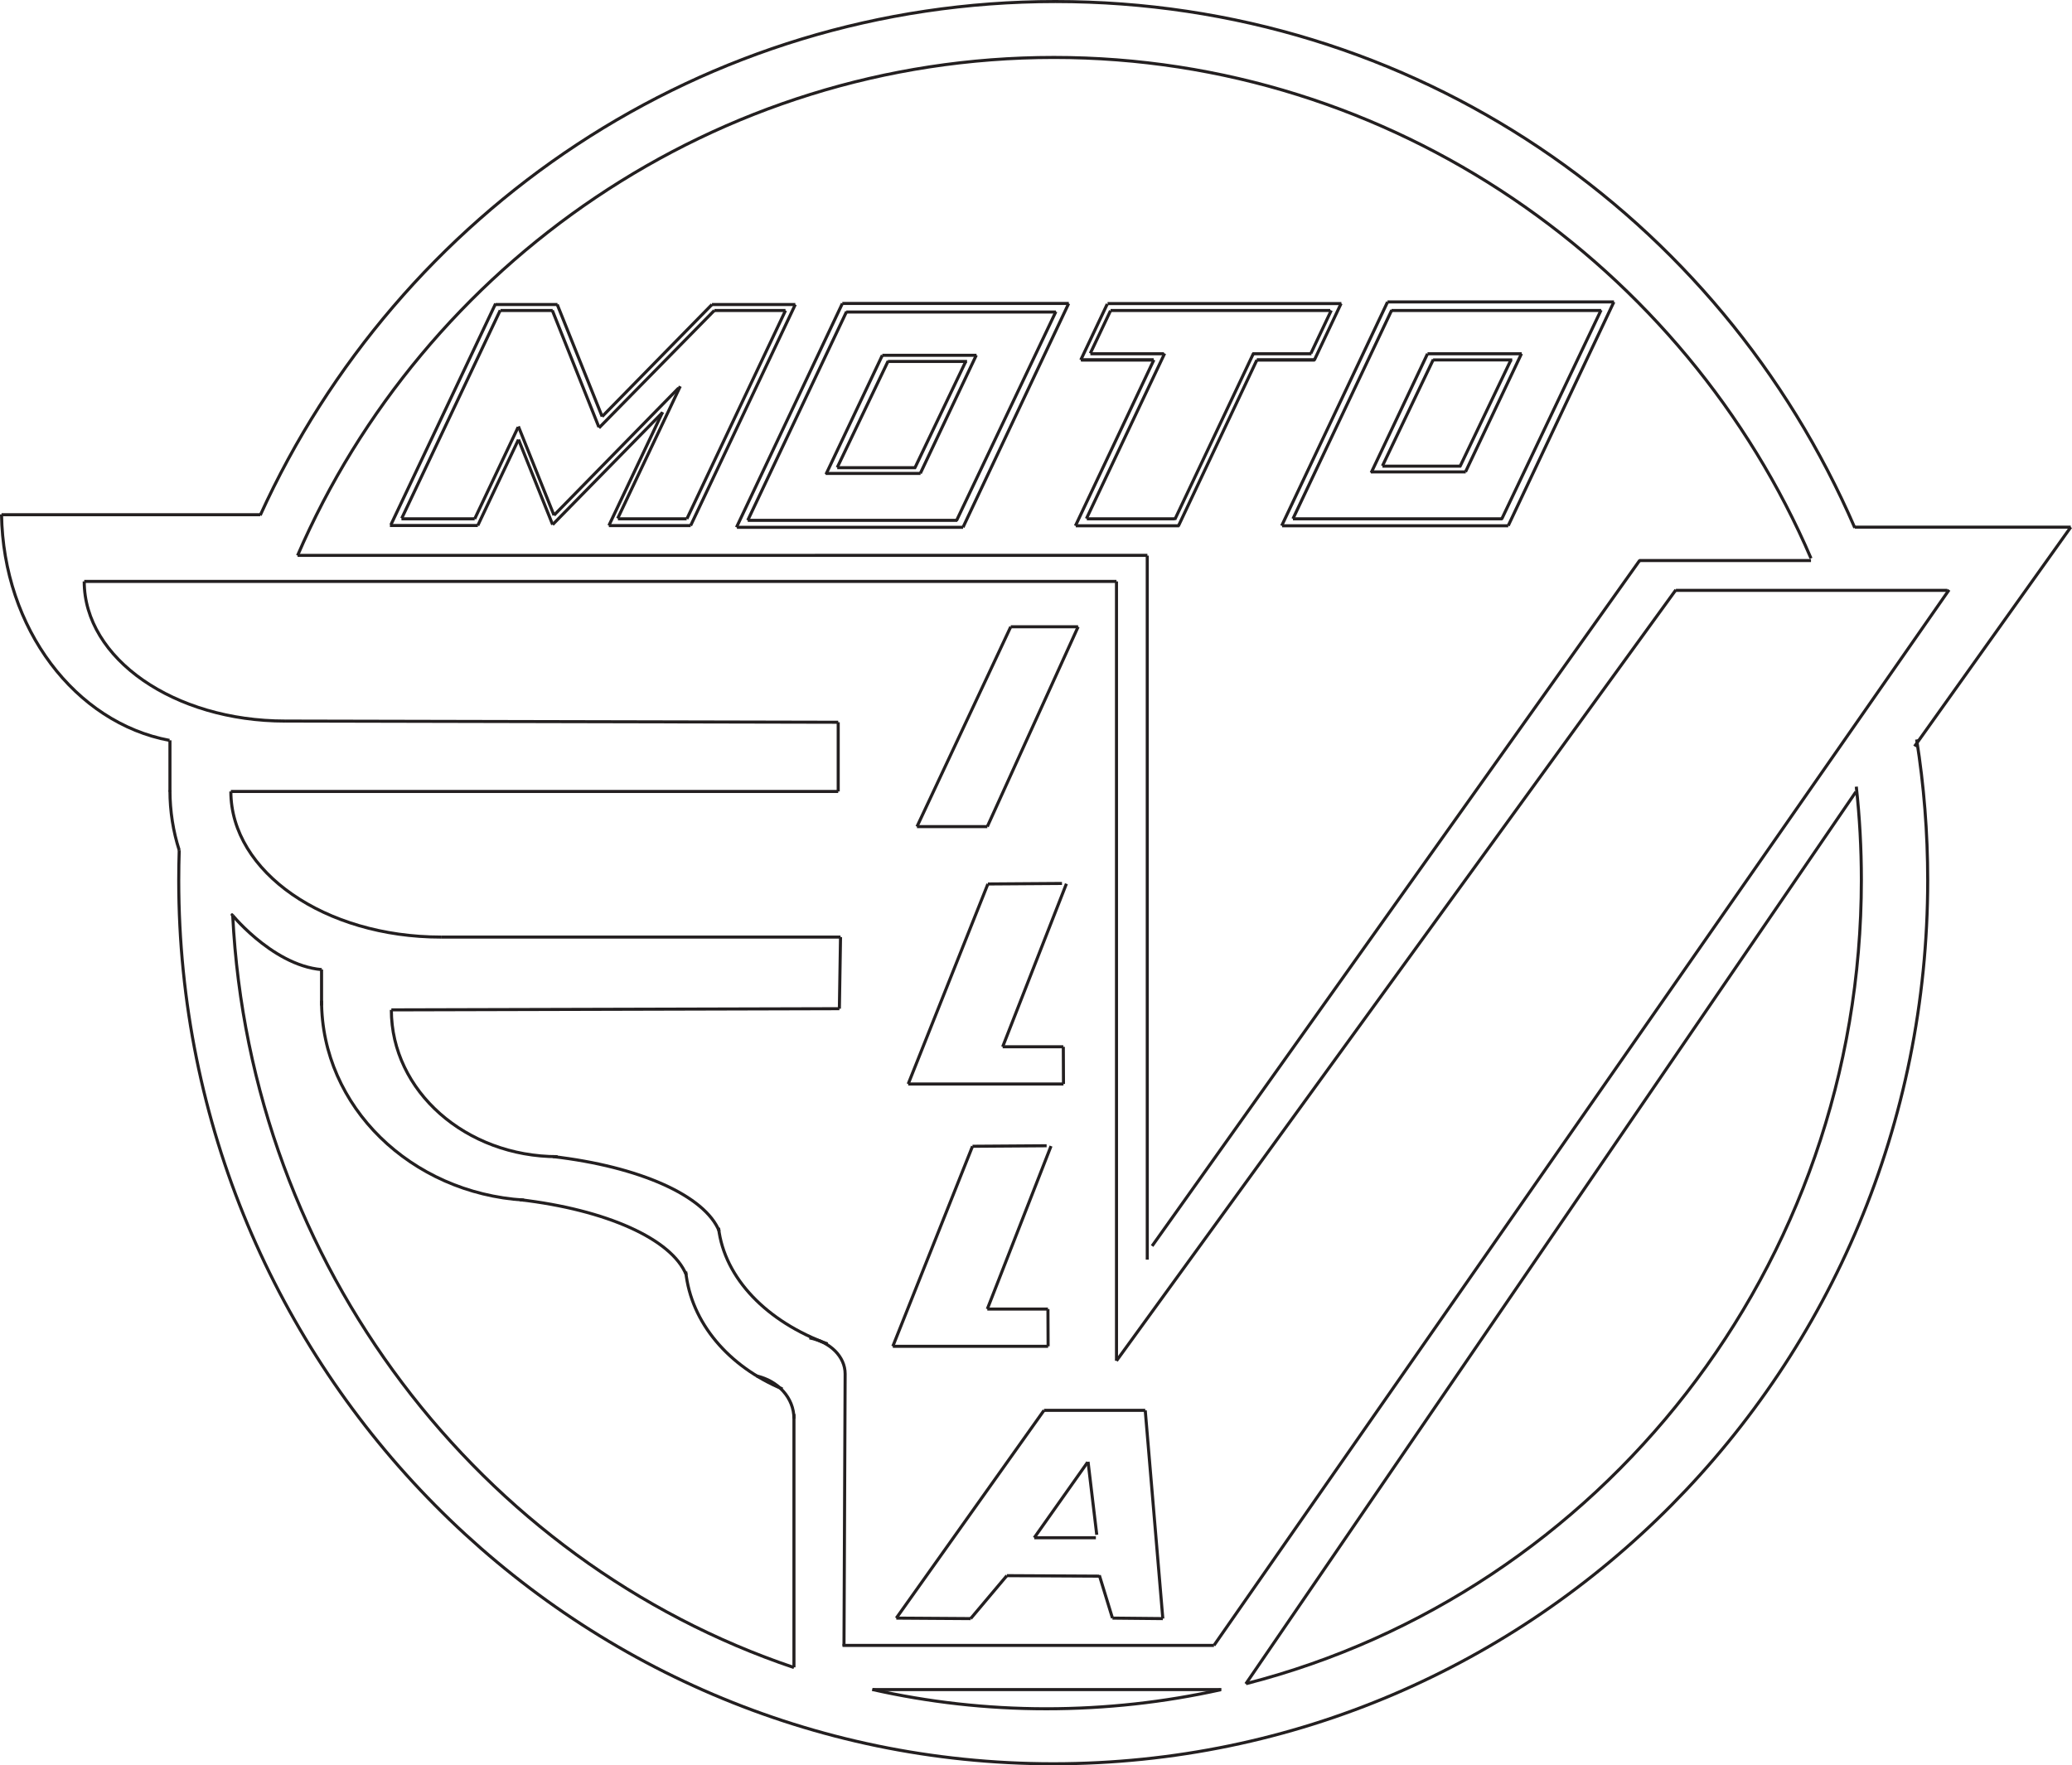 <?xml version="1.0" encoding="UTF-8"?>
<svg xmlns="http://www.w3.org/2000/svg" xmlns:xlink="http://www.w3.org/1999/xlink" width="676.49pt" height="576.47pt" viewBox="0 0 676.49 576.47" version="1.1">
<defs>
<clipPath id="clip1">
  <path d="M 52 235 L 636 235 L 636 576.469 L 52 576.469 Z M 52 235 "/>
</clipPath>
<clipPath id="clip2">
  <path d="M 619 166 L 676.488 166 L 676.488 250 L 619 250 Z M 619 166 "/>
</clipPath>
<clipPath id="clip3">
  <path d="M 599 166 L 676.488 166 L 676.488 178 L 599 178 Z M 599 166 "/>
</clipPath>
</defs>
<g id="surface1">
<path style="fill:none;stroke-width:10;stroke-linecap:butt;stroke-linejoin:miter;stroke:rgb(13.699%,12.199%,12.5%);stroke-opacity:1;stroke-miterlimit:4;" d="M 274.961 3866.067 L 3645.234 3866.067 " transform="matrix(0.1,0,0,-0.1,0,576.47)"/>
<path style="fill:none;stroke-width:10;stroke-linecap:butt;stroke-linejoin:miter;stroke:rgb(13.699%,12.199%,12.5%);stroke-opacity:1;stroke-miterlimit:4;" d="M 274.961 3866.067 C 274.961 3613.997 568.32 3410.052 930.898 3410.052 " transform="matrix(0.1,0,0,-0.1,0,576.47)"/>
<path style="fill:none;stroke-width:10;stroke-linecap:butt;stroke-linejoin:miter;stroke:rgb(13.699%,12.199%,12.5%);stroke-opacity:1;stroke-miterlimit:4;" d="M 930.898 3410.052 L 2736.68 3406.184 " transform="matrix(0.1,0,0,-0.1,0,576.47)"/>
<path style="fill:none;stroke-width:10;stroke-linecap:butt;stroke-linejoin:miter;stroke:rgb(13.699%,12.199%,12.5%);stroke-opacity:1;stroke-miterlimit:4;" d="M 2736.68 3406.184 L 2736.68 3180.13 " transform="matrix(0.1,0,0,-0.1,0,576.47)"/>
<path style="fill:none;stroke-width:10;stroke-linecap:butt;stroke-linejoin:miter;stroke:rgb(13.699%,12.199%,12.5%);stroke-opacity:1;stroke-miterlimit:4;" d="M 2736.68 3180.13 L 753.711 3180.13 " transform="matrix(0.1,0,0,-0.1,0,576.47)"/>
<path style="fill:none;stroke-width:10;stroke-linecap:butt;stroke-linejoin:miter;stroke:rgb(13.699%,12.199%,12.5%);stroke-opacity:1;stroke-miterlimit:4;" d="M 753.711 3180.13 C 753.711 2917.278 1060.586 2704.583 1439.883 2704.583 " transform="matrix(0.1,0,0,-0.1,0,576.47)"/>
<path style="fill:none;stroke-width:10;stroke-linecap:butt;stroke-linejoin:miter;stroke:rgb(13.699%,12.199%,12.5%);stroke-opacity:1;stroke-miterlimit:4;" d="M 1439.883 2704.583 L 2744.258 2704.583 " transform="matrix(0.1,0,0,-0.1,0,576.47)"/>
<path style="fill:none;stroke-width:10;stroke-linecap:butt;stroke-linejoin:miter;stroke:rgb(13.699%,12.199%,12.5%);stroke-opacity:1;stroke-miterlimit:4;" d="M 2744.258 2704.583 L 2740.469 2470.755 " transform="matrix(0.1,0,0,-0.1,0,576.47)"/>
<path style="fill:none;stroke-width:10;stroke-linecap:butt;stroke-linejoin:miter;stroke:rgb(13.699%,12.199%,12.5%);stroke-opacity:1;stroke-miterlimit:4;" d="M 2740.469 2470.755 L 1277.734 2466.887 " transform="matrix(0.1,0,0,-0.1,0,576.47)"/>
<path style="fill:none;stroke-width:10;stroke-linecap:butt;stroke-linejoin:miter;stroke:rgb(13.699%,12.199%,12.5%);stroke-opacity:1;stroke-miterlimit:4;" d="M 1277.734 2466.887 C 1277.734 2201.966 1520.547 1987.552 1820.625 1987.552 " transform="matrix(0.1,0,0,-0.1,0,576.47)"/>
<path style="fill:none;stroke-width:10;stroke-linecap:butt;stroke-linejoin:miter;stroke:rgb(13.699%,12.199%,12.5%);stroke-opacity:1;stroke-miterlimit:4;" d="M 2759.297 1278.255 L 2755.547 389.622 " transform="matrix(0.1,0,0,-0.1,0,576.47)"/>
<path style="fill:none;stroke-width:10;stroke-linecap:butt;stroke-linejoin:miter;stroke:rgb(13.699%,12.199%,12.5%);stroke-opacity:1;stroke-miterlimit:4;" d="M 3645.234 3866.067 L 3645.273 1321.028 " transform="matrix(0.1,0,0,-0.1,0,576.47)"/>
<path style="fill:none;stroke-width:10;stroke-linecap:butt;stroke-linejoin:miter;stroke:rgb(13.699%,12.199%,12.5%);stroke-opacity:1;stroke-miterlimit:4;" d="M 3645.273 1321.028 L 5471.641 3838.528 " transform="matrix(0.1,0,0,-0.1,0,576.47)"/>
<path style="fill:none;stroke-width:10;stroke-linecap:butt;stroke-linejoin:miter;stroke:rgb(13.699%,12.199%,12.5%);stroke-opacity:1;stroke-miterlimit:4;" d="M 2750.82 391.536 L 3963.477 391.536 " transform="matrix(0.1,0,0,-0.1,0,576.47)"/>
<path style="fill:none;stroke-width:10;stroke-linecap:butt;stroke-linejoin:miter;stroke:rgb(13.699%,12.199%,12.5%);stroke-opacity:1;stroke-miterlimit:4;" d="M 3963.477 391.536 L 6363.594 3838.528 " transform="matrix(0.1,0,0,-0.1,0,576.47)"/>
<path style="fill:none;stroke-width:10;stroke-linecap:butt;stroke-linejoin:miter;stroke:rgb(13.699%,12.199%,12.5%);stroke-opacity:1;stroke-miterlimit:4;" d="M 2759.297 1278.255 C 2759.297 1335.247 2709.648 1382.981 2642.656 1395.833 " transform="matrix(0.1,0,0,-0.1,0,576.47)"/>
<path style="fill:none;stroke-width:10;stroke-linecap:butt;stroke-linejoin:miter;stroke:rgb(13.699%,12.199%,12.5%);stroke-opacity:1;stroke-miterlimit:4;" d="M 2345.938 1755.091 C 2365.352 1589.388 2504.805 1448.177 2702.031 1376.106 " transform="matrix(0.1,0,0,-0.1,0,576.47)"/>
<path style="fill:none;stroke-width:10;stroke-linecap:butt;stroke-linejoin:miter;stroke:rgb(13.699%,12.199%,12.5%);stroke-opacity:1;stroke-miterlimit:4;" d="M 5 4084.934 C 10.625 3711.653 245.977 3404.348 553.398 3346.927 " transform="matrix(0.1,0,0,-0.1,0,576.47)"/>
<path style="fill:none;stroke-width:10;stroke-linecap:butt;stroke-linejoin:miter;stroke:rgb(13.699%,12.199%,12.5%);stroke-opacity:1;stroke-miterlimit:4;" d="M 1049.844 2496.809 C 1049.844 2151.341 1341.328 1868.88 1710.859 1845.716 " transform="matrix(0.1,0,0,-0.1,0,576.47)"/>
<path style="fill:none;stroke-width:10;stroke-linecap:butt;stroke-linejoin:miter;stroke:rgb(13.699%,12.199%,12.5%);stroke-opacity:1;stroke-miterlimit:4;" d="M 759.805 2775.13 C 739.453 2800.403 882.266 2612.591 1050.508 2598.372 " transform="matrix(0.1,0,0,-0.1,0,576.47)"/>
<path style="fill:none;stroke-width:10;stroke-linecap:butt;stroke-linejoin:miter;stroke:rgb(13.699%,12.199%,12.5%);stroke-opacity:1;stroke-miterlimit:4;" d="M 554.844 3184.036 C 554.844 3115.091 565.547 3049.075 585.156 2988.098 " transform="matrix(0.1,0,0,-0.1,0,576.47)"/>
<path style="fill:none;stroke-width:10;stroke-linecap:butt;stroke-linejoin:miter;stroke:rgb(13.699%,12.199%,12.5%);stroke-opacity:1;stroke-miterlimit:4;" d="M 1049.844 2598.645 L 1049.844 2481.067 " transform="matrix(0.1,0,0,-0.1,0,576.47)"/>
<path style="fill:none;stroke-width:10;stroke-linecap:butt;stroke-linejoin:miter;stroke:rgb(13.699%,12.199%,12.5%);stroke-opacity:1;stroke-miterlimit:4;" d="M 554.844 3179.075 L 554.844 3347.2 " transform="matrix(0.1,0,0,-0.1,0,576.47)"/>
<path style="fill:none;stroke-width:10;stroke-linecap:butt;stroke-linejoin:miter;stroke:rgb(13.699%,12.199%,12.5%);stroke-opacity:1;stroke-miterlimit:4;" d="M 5.039 4083.841 L 849.609 4083.841 " transform="matrix(0.1,0,0,-0.1,0,576.47)"/>
<path style="fill:none;stroke-width:10;stroke-linecap:butt;stroke-linejoin:miter;stroke:rgb(13.699%,12.199%,12.5%);stroke-opacity:1;stroke-miterlimit:4;" d="M 3987.734 247.278 L 2849.609 247.278 " transform="matrix(0.1,0,0,-0.1,0,576.47)"/>
<path style="fill:none;stroke-width:10;stroke-linecap:butt;stroke-linejoin:miter;stroke:rgb(13.699%,12.199%,12.5%);stroke-opacity:1;stroke-miterlimit:4;" d="M 2592.188 319.973 L 2592.188 1147.044 " transform="matrix(0.1,0,0,-0.1,0,576.47)"/>
<g clip-path="url(#clip1)" clip-rule="nonzero">
<path style="fill:none;stroke-width:10;stroke-linecap:butt;stroke-linejoin:miter;stroke:rgb(13.699%,12.199%,12.5%);stroke-opacity:1;stroke-miterlimit:4;" d="M 585.156 2988.098 C 584.102 2955.481 583.555 2922.708 583.555 2889.817 C 583.555 1296.653 1861.836 5.013 3438.672 5.013 C 5015.508 5.013 6293.789 1296.653 6293.789 2889.817 C 6293.789 3046.458 6281.445 3200.13 6257.617 3349.973 " transform="matrix(0.1,0,0,-0.1,0,576.47)"/>
</g>
<path style="fill:none;stroke-width:10;stroke-linecap:butt;stroke-linejoin:miter;stroke:rgb(13.699%,12.199%,12.5%);stroke-opacity:1;stroke-miterlimit:4;" d="M 5912.812 3941.341 C 5503.555 4896.028 4546.719 5577.122 3440.82 5577.122 C 2337.031 5577.122 1381.875 4902.161 971.484 3950.481 " transform="matrix(0.1,0,0,-0.1,0,576.47)"/>
<path style="fill:none;stroke-width:10;stroke-linecap:butt;stroke-linejoin:miter;stroke:rgb(13.699%,12.199%,12.5%);stroke-opacity:1;stroke-miterlimit:4;" d="M 4068.32 266.614 C 5222.734 562.513 6077.227 1625.52 6077.227 2891.458 C 6077.227 2994.387 6071.602 3095.95 6060.625 3195.833 " transform="matrix(0.1,0,0,-0.1,0,576.47)"/>
<path style="fill:none;stroke-width:10;stroke-linecap:butt;stroke-linejoin:miter;stroke:rgb(13.699%,12.199%,12.5%);stroke-opacity:1;stroke-miterlimit:4;" d="M 2847.578 247.669 C 3030.625 206.419 3220.781 184.622 3415.859 184.622 C 3611.172 184.622 3801.602 206.028 3984.922 246.692 " transform="matrix(0.1,0,0,-0.1,0,576.47)"/>
<path style="fill:none;stroke-width:10;stroke-linecap:butt;stroke-linejoin:miter;stroke:rgb(13.699%,12.199%,12.5%);stroke-opacity:1;stroke-miterlimit:4;" d="M 759.805 2775.13 C 816.68 1633.802 1567.461 664.348 2592.109 319.309 " transform="matrix(0.1,0,0,-0.1,0,576.47)"/>
<g clip-path="url(#clip2)" clip-rule="nonzero">
<path style="fill:none;stroke-width:10;stroke-linecap:butt;stroke-linejoin:miter;stroke:rgb(13.699%,12.199%,12.5%);stroke-opacity:1;stroke-miterlimit:4;" d="M 6760.82 4043.255 L 6250.781 3327.395 " transform="matrix(0.1,0,0,-0.1,0,576.47)"/>
</g>
<path style="fill:none;stroke-width:10;stroke-linecap:butt;stroke-linejoin:miter;stroke:rgb(13.699%,12.199%,12.5%);stroke-opacity:1;stroke-miterlimit:4;" d="M 6059.414 3179.075 L 4067.422 265.872 " transform="matrix(0.1,0,0,-0.1,0,576.47)"/>
<path style="fill:none;stroke-width:10;stroke-linecap:butt;stroke-linejoin:miter;stroke:rgb(13.699%,12.199%,12.5%);stroke-opacity:1;stroke-miterlimit:4;" d="M 2993.867 3065.364 L 3223.477 3065.364 " transform="matrix(0.1,0,0,-0.1,0,576.47)"/>
<path style="fill:none;stroke-width:10;stroke-linecap:butt;stroke-linejoin:miter;stroke:rgb(13.699%,12.199%,12.5%);stroke-opacity:1;stroke-miterlimit:4;" d="M 3223.477 3065.364 L 3519.961 3717.942 " transform="matrix(0.1,0,0,-0.1,0,576.47)"/>
<path style="fill:none;stroke-width:10;stroke-linecap:butt;stroke-linejoin:miter;stroke:rgb(13.699%,12.199%,12.5%);stroke-opacity:1;stroke-miterlimit:4;" d="M 3519.961 3717.942 L 3299.961 3717.942 " transform="matrix(0.1,0,0,-0.1,0,576.47)"/>
<path style="fill:none;stroke-width:10;stroke-linecap:butt;stroke-linejoin:miter;stroke:rgb(13.699%,12.199%,12.5%);stroke-opacity:1;stroke-miterlimit:4;" d="M 3299.961 3717.942 L 2993.867 3065.364 " transform="matrix(0.1,0,0,-0.1,0,576.47)"/>
<path style="fill:none;stroke-width:10;stroke-linecap:butt;stroke-linejoin:miter;stroke:rgb(13.699%,12.199%,12.5%);stroke-opacity:1;stroke-miterlimit:4;" d="M 2965.195 2224.856 L 3472.188 2224.856 " transform="matrix(0.1,0,0,-0.1,0,576.47)"/>
<path style="fill:none;stroke-width:10;stroke-linecap:butt;stroke-linejoin:miter;stroke:rgb(13.699%,12.199%,12.5%);stroke-opacity:1;stroke-miterlimit:4;" d="M 3472.188 2224.856 L 3471.641 2346.419 " transform="matrix(0.1,0,0,-0.1,0,576.47)"/>
<path style="fill:none;stroke-width:10;stroke-linecap:butt;stroke-linejoin:miter;stroke:rgb(13.699%,12.199%,12.5%);stroke-opacity:1;stroke-miterlimit:4;" d="M 3471.641 2346.419 L 3273.633 2346.419 " transform="matrix(0.1,0,0,-0.1,0,576.47)"/>
<path style="fill:none;stroke-width:10;stroke-linecap:butt;stroke-linejoin:miter;stroke:rgb(13.699%,12.199%,12.5%);stroke-opacity:1;stroke-miterlimit:4;" d="M 3273.633 2346.419 L 3481.719 2878.723 " transform="matrix(0.1,0,0,-0.1,0,576.47)"/>
<path style="fill:none;stroke-width:10;stroke-linecap:butt;stroke-linejoin:miter;stroke:rgb(13.699%,12.199%,12.5%);stroke-opacity:1;stroke-miterlimit:4;" d="M 3467.344 2879.739 L 3225.352 2878.059 " transform="matrix(0.1,0,0,-0.1,0,576.47)"/>
<path style="fill:none;stroke-width:10;stroke-linecap:butt;stroke-linejoin:miter;stroke:rgb(13.699%,12.199%,12.5%);stroke-opacity:1;stroke-miterlimit:4;" d="M 3225.352 2878.059 L 2965.195 2224.856 " transform="matrix(0.1,0,0,-0.1,0,576.47)"/>
<path style="fill:none;stroke-width:10;stroke-linecap:butt;stroke-linejoin:miter;stroke:rgb(13.699%,12.199%,12.5%);stroke-opacity:1;stroke-miterlimit:4;" d="M 2926.367 480.677 L 3169.102 479.075 " transform="matrix(0.1,0,0,-0.1,0,576.47)"/>
<path style="fill:none;stroke-width:10;stroke-linecap:butt;stroke-linejoin:miter;stroke:rgb(13.699%,12.199%,12.5%);stroke-opacity:1;stroke-miterlimit:4;" d="M 3169.102 479.075 L 3287.227 619.309 " transform="matrix(0.1,0,0,-0.1,0,576.47)"/>
<path style="fill:none;stroke-width:10;stroke-linecap:butt;stroke-linejoin:miter;stroke:rgb(13.699%,12.199%,12.5%);stroke-opacity:1;stroke-miterlimit:4;" d="M 3287.227 619.309 L 3589.258 617.708 " transform="matrix(0.1,0,0,-0.1,0,576.47)"/>
<path style="fill:none;stroke-width:10;stroke-linecap:butt;stroke-linejoin:miter;stroke:rgb(13.699%,12.199%,12.5%);stroke-opacity:1;stroke-miterlimit:4;" d="M 3589.258 620.559 L 3632.109 480.677 " transform="matrix(0.1,0,0,-0.1,0,576.47)"/>
<path style="fill:none;stroke-width:10;stroke-linecap:butt;stroke-linejoin:miter;stroke:rgb(13.699%,12.199%,12.5%);stroke-opacity:1;stroke-miterlimit:4;" d="M 3632.109 480.677 L 3796.523 479.075 " transform="matrix(0.1,0,0,-0.1,0,576.47)"/>
<path style="fill:none;stroke-width:10;stroke-linecap:butt;stroke-linejoin:miter;stroke:rgb(13.699%,12.199%,12.5%);stroke-opacity:1;stroke-miterlimit:4;" d="M 3796.523 479.075 L 3739.102 1159.153 " transform="matrix(0.1,0,0,-0.1,0,576.47)"/>
<path style="fill:none;stroke-width:10;stroke-linecap:butt;stroke-linejoin:miter;stroke:rgb(13.699%,12.199%,12.5%);stroke-opacity:1;stroke-miterlimit:4;" d="M 3739.102 1159.153 L 3408.594 1159.153 " transform="matrix(0.1,0,0,-0.1,0,576.47)"/>
<path style="fill:none;stroke-width:10;stroke-linecap:butt;stroke-linejoin:miter;stroke:rgb(13.699%,12.199%,12.5%);stroke-opacity:1;stroke-miterlimit:4;" d="M 3408.594 1159.153 L 2926.367 480.677 " transform="matrix(0.1,0,0,-0.1,0,576.47)"/>
<path style="fill:none;stroke-width:10;stroke-linecap:butt;stroke-linejoin:miter;stroke:rgb(13.699%,12.199%,12.5%);stroke-opacity:1;stroke-miterlimit:4;" d="M 2348.281 1744.114 C 2301.211 1860.638 2086.758 1955.325 1805 1987.903 " transform="matrix(0.1,0,0,-0.1,0,576.47)"/>
<path style="fill:none;stroke-width:10;stroke-linecap:butt;stroke-linejoin:miter;stroke:rgb(13.699%,12.199%,12.5%);stroke-opacity:1;stroke-miterlimit:4;" d="M 971.602 3951.028 L 3746.133 3951.184 " transform="matrix(0.1,0,0,-0.1,0,576.47)"/>
<path style="fill:none;stroke-width:10;stroke-linecap:butt;stroke-linejoin:miter;stroke:rgb(13.699%,12.199%,12.5%);stroke-opacity:1;stroke-miterlimit:4;" d="M 3745.664 3950.169 L 3745.742 1651.341 " transform="matrix(0.1,0,0,-0.1,0,576.47)"/>
<path style="fill:none;stroke-width:10;stroke-linecap:butt;stroke-linejoin:miter;stroke:rgb(13.699%,12.199%,12.5%);stroke-opacity:1;stroke-miterlimit:4;" d="M 5354.023 3935.52 L 3761.484 1695.833 " transform="matrix(0.1,0,0,-0.1,0,576.47)"/>
<path style="fill:none;stroke-width:10;stroke-linecap:butt;stroke-linejoin:miter;stroke:rgb(13.699%,12.199%,12.5%);stroke-opacity:1;stroke-miterlimit:4;" d="M 2238.867 1612.434 C 2256.133 1444.661 2379.805 1301.809 2554.883 1228.802 " transform="matrix(0.1,0,0,-0.1,0,576.47)"/>
<path style="fill:none;stroke-width:10;stroke-linecap:butt;stroke-linejoin:miter;stroke:rgb(13.699%,12.199%,12.5%);stroke-opacity:1;stroke-miterlimit:4;" d="M 2240.664 1601.341 C 2193.594 1718.802 1979.141 1814.153 1697.422 1847.005 " transform="matrix(0.1,0,0,-0.1,0,576.47)"/>
<path style="fill:none;stroke-width:10;stroke-linecap:butt;stroke-linejoin:miter;stroke:rgb(13.699%,12.199%,12.5%);stroke-opacity:1;stroke-miterlimit:4;" d="M 2592.188 1132.239 C 2592.188 1199.622 2540.273 1256.028 2470.195 1271.302 " transform="matrix(0.1,0,0,-0.1,0,576.47)"/>
<path style="fill:none;stroke-width:10;stroke-linecap:butt;stroke-linejoin:miter;stroke:rgb(13.699%,12.199%,12.5%);stroke-opacity:1;stroke-miterlimit:4;" d="M 2915 1368.255 L 3421.992 1368.255 " transform="matrix(0.1,0,0,-0.1,0,576.47)"/>
<path style="fill:none;stroke-width:10;stroke-linecap:butt;stroke-linejoin:miter;stroke:rgb(13.699%,12.199%,12.5%);stroke-opacity:1;stroke-miterlimit:4;" d="M 3421.992 1368.255 L 3421.445 1489.895 " transform="matrix(0.1,0,0,-0.1,0,576.47)"/>
<path style="fill:none;stroke-width:10;stroke-linecap:butt;stroke-linejoin:miter;stroke:rgb(13.699%,12.199%,12.5%);stroke-opacity:1;stroke-miterlimit:4;" d="M 3421.445 1489.895 L 3223.477 1489.895 " transform="matrix(0.1,0,0,-0.1,0,576.47)"/>
<path style="fill:none;stroke-width:10;stroke-linecap:butt;stroke-linejoin:miter;stroke:rgb(13.699%,12.199%,12.5%);stroke-opacity:1;stroke-miterlimit:4;" d="M 3223.477 1489.895 L 3431.484 2022.161 " transform="matrix(0.1,0,0,-0.1,0,576.47)"/>
<path style="fill:none;stroke-width:10;stroke-linecap:butt;stroke-linejoin:miter;stroke:rgb(13.699%,12.199%,12.5%);stroke-opacity:1;stroke-miterlimit:4;" d="M 3417.148 2023.177 L 3175.156 2021.497 " transform="matrix(0.1,0,0,-0.1,0,576.47)"/>
<path style="fill:none;stroke-width:10;stroke-linecap:butt;stroke-linejoin:miter;stroke:rgb(13.699%,12.199%,12.5%);stroke-opacity:1;stroke-miterlimit:4;" d="M 3175.156 2021.497 L 2915 1368.255 " transform="matrix(0.1,0,0,-0.1,0,576.47)"/>
<path style="fill:none;stroke-width:10;stroke-linecap:butt;stroke-linejoin:miter;stroke:rgb(13.699%,12.199%,12.5%);stroke-opacity:1;stroke-miterlimit:4;" d="M 3580.82 752.864 L 3552.422 991.184 " transform="matrix(0.1,0,0,-0.1,0,576.47)"/>
<path style="fill:none;stroke-width:10;stroke-linecap:butt;stroke-linejoin:miter;stroke:rgb(13.699%,12.199%,12.5%);stroke-opacity:1;stroke-miterlimit:4;" d="M 3550.977 989.778 L 3376.719 743.138 " transform="matrix(0.1,0,0,-0.1,0,576.47)"/>
<path style="fill:none;stroke-width:10;stroke-linecap:butt;stroke-linejoin:miter;stroke:rgb(13.699%,12.199%,12.5%);stroke-opacity:1;stroke-miterlimit:4;" d="M 3376.719 743.138 L 3577.969 743.138 " transform="matrix(0.1,0,0,-0.1,0,576.47)"/>
<path style="fill:none;stroke-width:10;stroke-linecap:butt;stroke-linejoin:miter;stroke:rgb(13.699%,12.199%,12.5%);stroke-opacity:1;stroke-miterlimit:4;" d="M 1617.852 4770.286 L 1820.195 4770.286 " transform="matrix(0.1,0,0,-0.1,0,576.47)"/>
<path style="fill:none;stroke-width:10;stroke-linecap:butt;stroke-linejoin:miter;stroke:rgb(13.699%,12.199%,12.5%);stroke-opacity:1;stroke-miterlimit:4;" d="M 1987.812 4048.333 L 2254.961 4048.333 " transform="matrix(0.1,0,0,-0.1,0,576.47)"/>
<path style="fill:none;stroke-width:10;stroke-linecap:butt;stroke-linejoin:miter;stroke:rgb(13.699%,12.199%,12.5%);stroke-opacity:1;stroke-miterlimit:4;" d="M 2324.531 4770.325 L 1965.938 4404.427 " transform="matrix(0.1,0,0,-0.1,0,576.47)"/>
<path style="fill:none;stroke-width:10;stroke-linecap:butt;stroke-linejoin:miter;stroke:rgb(13.699%,12.199%,12.5%);stroke-opacity:1;stroke-miterlimit:4;" d="M 1965.938 4404.427 L 1819.336 4770.286 " transform="matrix(0.1,0,0,-0.1,0,576.47)"/>
<path style="fill:none;stroke-width:10;stroke-linecap:butt;stroke-linejoin:miter;stroke:rgb(13.699%,12.199%,12.5%);stroke-opacity:1;stroke-miterlimit:4;" d="M 3850.078 4047.747 L 3512.305 4047.747 " transform="matrix(0.1,0,0,-0.1,0,576.47)"/>
<path style="fill:none;stroke-width:10;stroke-linecap:butt;stroke-linejoin:miter;stroke:rgb(13.699%,12.199%,12.5%);stroke-opacity:1;stroke-miterlimit:4;" d="M 4924.336 4047.747 L 4185.977 4047.747 " transform="matrix(0.1,0,0,-0.1,0,576.47)"/>
<path style="fill:none;stroke-width:10;stroke-linecap:butt;stroke-linejoin:miter;stroke:rgb(13.699%,12.199%,12.5%);stroke-opacity:1;stroke-miterlimit:4;" d="M 3616.094 4773.372 L 4379.531 4773.372 " transform="matrix(0.1,0,0,-0.1,0,576.47)"/>
<g clip-path="url(#clip3)" clip-rule="nonzero">
<path style="fill:none;stroke-width:10;stroke-linecap:butt;stroke-linejoin:miter;stroke:rgb(13.699%,12.199%,12.5%);stroke-opacity:1;stroke-miterlimit:4;" d="M 6055.352 4043.216 L 6760.82 4043.255 " transform="matrix(0.1,0,0,-0.1,0,576.47)"/>
</g>
<path style="fill:none;stroke-width:10;stroke-linecap:butt;stroke-linejoin:miter;stroke:rgb(13.699%,12.199%,12.5%);stroke-opacity:1;stroke-miterlimit:4;" d="M 1273.047 4048.645 L 1560.078 4048.645 " transform="matrix(0.1,0,0,-0.1,0,576.47)"/>
<path style="fill:none;stroke-width:10;stroke-linecap:butt;stroke-linejoin:miter;stroke:rgb(13.699%,12.199%,12.5%);stroke-opacity:1;stroke-miterlimit:4;" d="M 2324.531 4770.247 L 2596.602 4770.247 " transform="matrix(0.1,0,0,-0.1,0,576.47)"/>
<path style="fill:none;stroke-width:10;stroke-linecap:butt;stroke-linejoin:miter;stroke:rgb(13.699%,12.199%,12.5%);stroke-opacity:1;stroke-miterlimit:4;" d="M 2254.805 4048.255 L 2596.602 4770.247 " transform="matrix(0.1,0,0,-0.1,0,576.47)"/>
<path style="fill:none;stroke-width:10;stroke-linecap:butt;stroke-linejoin:miter;stroke:rgb(13.699%,12.199%,12.5%);stroke-opacity:1;stroke-miterlimit:4;" d="M 1987.969 4048.606 L 2163.32 4418.997 " transform="matrix(0.1,0,0,-0.1,0,576.47)"/>
<path style="fill:none;stroke-width:10;stroke-linecap:butt;stroke-linejoin:miter;stroke:rgb(13.699%,12.199%,12.5%);stroke-opacity:1;stroke-miterlimit:4;" d="M 1276.328 4051.184 L 1618.086 4773.216 " transform="matrix(0.1,0,0,-0.1,0,576.47)"/>
<path style="fill:none;stroke-width:10;stroke-linecap:butt;stroke-linejoin:miter;stroke:rgb(13.699%,12.199%,12.5%);stroke-opacity:1;stroke-miterlimit:4;" d="M 4678.867 4589.348 L 4937.344 4589.348 " transform="matrix(0.1,0,0,-0.1,0,576.47)"/>
<path style="fill:none;stroke-width:10;stroke-linecap:butt;stroke-linejoin:miter;stroke:rgb(13.699%,12.199%,12.5%);stroke-opacity:1;stroke-miterlimit:4;" d="M 4103.555 4589.348 L 4294.062 4589.348 " transform="matrix(0.1,0,0,-0.1,0,576.47)"/>
<path style="fill:none;stroke-width:10;stroke-linecap:butt;stroke-linejoin:miter;stroke:rgb(13.699%,12.199%,12.5%);stroke-opacity:1;stroke-miterlimit:4;" d="M 3531.562 4589.348 L 3766.562 4589.348 " transform="matrix(0.1,0,0,-0.1,0,576.47)"/>
<path style="fill:none;stroke-width:10;stroke-linecap:butt;stroke-linejoin:miter;stroke:rgb(13.699%,12.199%,12.5%);stroke-opacity:1;stroke-miterlimit:4;" d="M 4184.531 4047.708 L 4530.195 4778.567 " transform="matrix(0.1,0,0,-0.1,0,576.47)"/>
<path style="fill:none;stroke-width:10;stroke-linecap:butt;stroke-linejoin:miter;stroke:rgb(13.699%,12.199%,12.5%);stroke-opacity:1;stroke-miterlimit:4;" d="M 4513.516 4243.098 L 4679.688 4590.755 " transform="matrix(0.1,0,0,-0.1,0,576.47)"/>
<path style="fill:none;stroke-width:10;stroke-linecap:butt;stroke-linejoin:miter;stroke:rgb(13.699%,12.199%,12.5%);stroke-opacity:1;stroke-miterlimit:4;" d="M 4513.555 4242.434 L 4770.352 4242.434 " transform="matrix(0.1,0,0,-0.1,0,576.47)"/>
<path style="fill:none;stroke-width:10;stroke-linecap:butt;stroke-linejoin:miter;stroke:rgb(13.699%,12.199%,12.5%);stroke-opacity:1;stroke-miterlimit:4;" d="M 5269.531 4778.762 L 4530.039 4778.762 " transform="matrix(0.1,0,0,-0.1,0,576.47)"/>
<path style="fill:none;stroke-width:10;stroke-linecap:butt;stroke-linejoin:miter;stroke:rgb(13.699%,12.199%,12.5%);stroke-opacity:1;stroke-miterlimit:4;" d="M 4924.18 4047.864 L 5269.062 4778.567 " transform="matrix(0.1,0,0,-0.1,0,576.47)"/>
<path style="fill:none;stroke-width:10;stroke-linecap:butt;stroke-linejoin:miter;stroke:rgb(13.699%,12.199%,12.5%);stroke-opacity:1;stroke-miterlimit:4;" d="M 4766.758 4241.223 L 4932.461 4588.02 " transform="matrix(0.1,0,0,-0.1,0,576.47)"/>
<path style="fill:none;stroke-width:10;stroke-linecap:butt;stroke-linejoin:miter;stroke:rgb(13.699%,12.199%,12.5%);stroke-opacity:1;stroke-miterlimit:4;" d="M 2162.852 4417.395 L 1804.258 4051.497 " transform="matrix(0.1,0,0,-0.1,0,576.47)"/>
<path style="fill:none;stroke-width:10;stroke-linecap:butt;stroke-linejoin:miter;stroke:rgb(13.699%,12.199%,12.5%);stroke-opacity:1;stroke-miterlimit:4;" d="M 1804.258 4051.497 L 1693.008 4329.153 " transform="matrix(0.1,0,0,-0.1,0,576.47)"/>
<path style="fill:none;stroke-width:10;stroke-linecap:butt;stroke-linejoin:miter;stroke:rgb(13.699%,12.199%,12.5%);stroke-opacity:1;stroke-miterlimit:4;" d="M 1559.922 4048.684 L 1692.617 4328.958 " transform="matrix(0.1,0,0,-0.1,0,576.47)"/>
<path style="fill:none;stroke-width:10;stroke-linecap:butt;stroke-linejoin:miter;stroke:rgb(13.699%,12.199%,12.5%);stroke-opacity:1;stroke-miterlimit:4;" d="M 3528.633 4589.27 L 3615.117 4771.927 " transform="matrix(0.1,0,0,-0.1,0,576.47)"/>
<path style="fill:none;stroke-width:10;stroke-linecap:butt;stroke-linejoin:miter;stroke:rgb(13.699%,12.199%,12.5%);stroke-opacity:1;stroke-miterlimit:4;" d="M 4290.977 4588.372 L 4378.516 4773.567 " transform="matrix(0.1,0,0,-0.1,0,576.47)"/>
<path style="fill:none;stroke-width:10;stroke-linecap:butt;stroke-linejoin:miter;stroke:rgb(13.699%,12.199%,12.5%);stroke-opacity:1;stroke-miterlimit:4;" d="M 4103.555 4589.27 L 4291.328 4589.27 " transform="matrix(0.1,0,0,-0.1,0,576.47)"/>
<path style="fill:none;stroke-width:10;stroke-linecap:butt;stroke-linejoin:miter;stroke:rgb(13.699%,12.199%,12.5%);stroke-opacity:1;stroke-miterlimit:4;" d="M 3528.633 4589.27 L 3766.562 4589.27 " transform="matrix(0.1,0,0,-0.1,0,576.47)"/>
<path style="fill:none;stroke-width:10;stroke-linecap:butt;stroke-linejoin:miter;stroke:rgb(13.699%,12.199%,12.5%);stroke-opacity:1;stroke-miterlimit:4;" d="M 5471.641 3836.848 L 6358.008 3836.848 " transform="matrix(0.1,0,0,-0.1,0,576.47)"/>
<path style="fill:none;stroke-width:10;stroke-linecap:butt;stroke-linejoin:miter;stroke:rgb(13.699%,12.199%,12.5%);stroke-opacity:1;stroke-miterlimit:4;" d="M 5351.562 3934.231 L 5912.734 3934.231 " transform="matrix(0.1,0,0,-0.1,0,576.47)"/>
<path style="fill:none;stroke-width:10;stroke-linecap:butt;stroke-linejoin:miter;stroke:rgb(13.699%,12.199%,12.5%);stroke-opacity:1;stroke-miterlimit:4;" d="M 3511.094 4047.395 L 3767.383 4589.622 " transform="matrix(0.1,0,0,-0.1,0,576.47)"/>
<path style="fill:none;stroke-width:10;stroke-linecap:butt;stroke-linejoin:miter;stroke:rgb(13.699%,12.199%,12.5%);stroke-opacity:1;stroke-miterlimit:4;" d="M 3847.148 4046.497 L 4103.555 4589.075 " transform="matrix(0.1,0,0,-0.1,0,576.47)"/>
<path style="fill:none;stroke-width:10;stroke-linecap:butt;stroke-linejoin:miter;stroke:rgb(13.699%,12.199%,12.5%);stroke-opacity:1;stroke-miterlimit:4;" d="M 6055.703 4041.223 C 5615.234 5061.106 4616.758 5759.7 3445.703 5759.7 C 2293.711 5759.7 1300.938 5075.091 849.609 4081.966 " transform="matrix(0.1,0,0,-0.1,0,576.47)"/>
<path style="fill:none;stroke-width:10;stroke-linecap:butt;stroke-linejoin:miter;stroke:rgb(13.699%,12.199%,12.5%);stroke-opacity:1;stroke-miterlimit:4;" d="M 1311.602 4072.083 L 1633.242 4751.458 " transform="matrix(0.1,0,0,-0.1,0,576.47)"/>
<path style="fill:none;stroke-width:10;stroke-linecap:butt;stroke-linejoin:miter;stroke:rgb(13.699%,12.199%,12.5%);stroke-opacity:1;stroke-miterlimit:4;" d="M 4543.008 4750.794 L 5227.617 4750.794 " transform="matrix(0.1,0,0,-0.1,0,576.47)"/>
<path style="fill:none;stroke-width:10;stroke-linecap:butt;stroke-linejoin:miter;stroke:rgb(13.699%,12.199%,12.5%);stroke-opacity:1;stroke-miterlimit:4;" d="M 3625.781 4750.794 L 4343.047 4750.794 " transform="matrix(0.1,0,0,-0.1,0,576.47)"/>
<path style="fill:none;stroke-width:10;stroke-linecap:butt;stroke-linejoin:miter;stroke:rgb(13.699%,12.199%,12.5%);stroke-opacity:1;stroke-miterlimit:4;" d="M 2332.383 4750.794 L 2564.531 4750.794 " transform="matrix(0.1,0,0,-0.1,0,576.47)"/>
<path style="fill:none;stroke-width:10;stroke-linecap:butt;stroke-linejoin:miter;stroke:rgb(13.699%,12.199%,12.5%);stroke-opacity:1;stroke-miterlimit:4;" d="M 1633.945 4750.794 L 1804.414 4750.794 " transform="matrix(0.1,0,0,-0.1,0,576.47)"/>
<path style="fill:none;stroke-width:10;stroke-linecap:butt;stroke-linejoin:miter;stroke:rgb(13.699%,12.199%,12.5%);stroke-opacity:1;stroke-miterlimit:4;" d="M 1955.195 4370.208 L 1803.32 4751.067 " transform="matrix(0.1,0,0,-0.1,0,576.47)"/>
<path style="fill:none;stroke-width:10;stroke-linecap:butt;stroke-linejoin:miter;stroke:rgb(13.699%,12.199%,12.5%);stroke-opacity:1;stroke-miterlimit:4;" d="M 4221.328 4070.481 L 4905.469 4070.481 " transform="matrix(0.1,0,0,-0.1,0,576.47)"/>
<path style="fill:none;stroke-width:10;stroke-linecap:butt;stroke-linejoin:miter;stroke:rgb(13.699%,12.199%,12.5%);stroke-opacity:1;stroke-miterlimit:4;" d="M 3548.438 4070.481 L 3836.406 4070.481 " transform="matrix(0.1,0,0,-0.1,0,576.47)"/>
<path style="fill:none;stroke-width:10;stroke-linecap:butt;stroke-linejoin:miter;stroke:rgb(13.699%,12.199%,12.5%);stroke-opacity:1;stroke-miterlimit:4;" d="M 2017.461 4070.481 L 2241.914 4070.481 " transform="matrix(0.1,0,0,-0.1,0,576.47)"/>
<path style="fill:none;stroke-width:10;stroke-linecap:butt;stroke-linejoin:miter;stroke:rgb(13.699%,12.199%,12.5%);stroke-opacity:1;stroke-miterlimit:4;" d="M 1310.703 4070.481 L 1549.766 4070.481 " transform="matrix(0.1,0,0,-0.1,0,576.47)"/>
<path style="fill:none;stroke-width:10;stroke-linecap:butt;stroke-linejoin:miter;stroke:rgb(13.699%,12.199%,12.5%);stroke-opacity:1;stroke-miterlimit:4;" d="M 4660.664 4609.466 L 4968.281 4609.466 " transform="matrix(0.1,0,0,-0.1,0,576.47)"/>
<path style="fill:none;stroke-width:10;stroke-linecap:butt;stroke-linejoin:miter;stroke:rgb(13.699%,12.199%,12.5%);stroke-opacity:1;stroke-miterlimit:4;" d="M 4088.789 4609.466 L 4281.797 4609.466 " transform="matrix(0.1,0,0,-0.1,0,576.47)"/>
<path style="fill:none;stroke-width:10;stroke-linecap:butt;stroke-linejoin:miter;stroke:rgb(13.699%,12.199%,12.5%);stroke-opacity:1;stroke-miterlimit:4;" d="M 3559.961 4609.466 L 3800.234 4609.466 " transform="matrix(0.1,0,0,-0.1,0,576.47)"/>
<path style="fill:none;stroke-width:10;stroke-linecap:butt;stroke-linejoin:miter;stroke:rgb(13.699%,12.199%,12.5%);stroke-opacity:1;stroke-miterlimit:4;" d="M 4475.508 4223.684 L 4785.508 4223.684 " transform="matrix(0.1,0,0,-0.1,0,576.47)"/>
<path style="fill:none;stroke-width:10;stroke-linecap:butt;stroke-linejoin:miter;stroke:rgb(13.699%,12.199%,12.5%);stroke-opacity:1;stroke-miterlimit:4;" d="M 2242.539 4070.325 L 2564.648 4750.755 " transform="matrix(0.1,0,0,-0.1,0,576.47)"/>
<path style="fill:none;stroke-width:10;stroke-linecap:butt;stroke-linejoin:miter;stroke:rgb(13.699%,12.199%,12.5%);stroke-opacity:1;stroke-miterlimit:4;" d="M 3547.031 4070.989 L 3802.422 4610.481 " transform="matrix(0.1,0,0,-0.1,0,576.47)"/>
<path style="fill:none;stroke-width:10;stroke-linecap:butt;stroke-linejoin:miter;stroke:rgb(13.699%,12.199%,12.5%);stroke-opacity:1;stroke-miterlimit:4;" d="M 3835.469 4067.825 L 4092.148 4610.091 " transform="matrix(0.1,0,0,-0.1,0,576.47)"/>
<path style="fill:none;stroke-width:10;stroke-linecap:butt;stroke-linejoin:miter;stroke:rgb(13.699%,12.199%,12.5%);stroke-opacity:1;stroke-miterlimit:4;" d="M 4279.922 4610.559 L 4346.445 4751.067 " transform="matrix(0.1,0,0,-0.1,0,576.47)"/>
<path style="fill:none;stroke-width:10;stroke-linecap:butt;stroke-linejoin:miter;stroke:rgb(13.699%,12.199%,12.5%);stroke-opacity:1;stroke-miterlimit:4;" d="M 4784.844 4223.958 L 4967.539 4609.856 " transform="matrix(0.1,0,0,-0.1,0,576.47)"/>
<path style="fill:none;stroke-width:10;stroke-linecap:butt;stroke-linejoin:miter;stroke:rgb(13.699%,12.199%,12.5%);stroke-opacity:1;stroke-miterlimit:4;" d="M 4476.797 4220.95 L 4660.703 4609.427 " transform="matrix(0.1,0,0,-0.1,0,576.47)"/>
<path style="fill:none;stroke-width:10;stroke-linecap:butt;stroke-linejoin:miter;stroke:rgb(13.699%,12.199%,12.5%);stroke-opacity:1;stroke-miterlimit:4;" d="M 4221.328 4070.481 L 4543.945 4752.2 " transform="matrix(0.1,0,0,-0.1,0,576.47)"/>
<path style="fill:none;stroke-width:10;stroke-linecap:butt;stroke-linejoin:miter;stroke:rgb(13.699%,12.199%,12.5%);stroke-opacity:1;stroke-miterlimit:4;" d="M 1808.75 4082.083 L 1692.5 4372.278 " transform="matrix(0.1,0,0,-0.1,0,576.47)"/>
<path style="fill:none;stroke-width:10;stroke-linecap:butt;stroke-linejoin:miter;stroke:rgb(13.699%,12.199%,12.5%);stroke-opacity:1;stroke-miterlimit:4;" d="M 2332.227 4750.95 L 1955.586 4367.356 " transform="matrix(0.1,0,0,-0.1,0,576.47)"/>
<path style="fill:none;stroke-width:10;stroke-linecap:butt;stroke-linejoin:miter;stroke:rgb(13.699%,12.199%,12.5%);stroke-opacity:1;stroke-miterlimit:4;" d="M 2215.547 4497.591 L 1808.711 4082.122 " transform="matrix(0.1,0,0,-0.1,0,576.47)"/>
<path style="fill:none;stroke-width:10;stroke-linecap:butt;stroke-linejoin:miter;stroke:rgb(13.699%,12.199%,12.5%);stroke-opacity:1;stroke-miterlimit:4;" d="M 2016.641 4071.536 L 2221.055 4503.372 " transform="matrix(0.1,0,0,-0.1,0,576.47)"/>
<path style="fill:none;stroke-width:10;stroke-linecap:butt;stroke-linejoin:miter;stroke:rgb(13.699%,12.199%,12.5%);stroke-opacity:1;stroke-miterlimit:4;" d="M 1549.766 4070.208 L 1691.602 4369.739 " transform="matrix(0.1,0,0,-0.1,0,576.47)"/>
<path style="fill:none;stroke-width:10;stroke-linecap:butt;stroke-linejoin:miter;stroke:rgb(13.699%,12.199%,12.5%);stroke-opacity:1;stroke-miterlimit:4;" d="M 4902.891 4069.466 L 5227.383 4752.2 " transform="matrix(0.1,0,0,-0.1,0,576.47)"/>
<path style="fill:none;stroke-width:10;stroke-linecap:butt;stroke-linejoin:miter;stroke:rgb(13.699%,12.199%,12.5%);stroke-opacity:1;stroke-miterlimit:4;" d="M 3559.805 4610.872 L 3625.781 4750.169 " transform="matrix(0.1,0,0,-0.1,0,576.47)"/>
<path style="fill:none;stroke-width:10;stroke-linecap:butt;stroke-linejoin:miter;stroke:rgb(13.699%,12.199%,12.5%);stroke-opacity:1;stroke-miterlimit:4;" d="M 3144.336 4042.747 L 2405.977 4042.747 " transform="matrix(0.1,0,0,-0.1,0,576.47)"/>
<path style="fill:none;stroke-width:10;stroke-linecap:butt;stroke-linejoin:miter;stroke:rgb(13.699%,12.199%,12.5%);stroke-opacity:1;stroke-miterlimit:4;" d="M 2898.867 4584.348 L 3157.344 4584.348 " transform="matrix(0.1,0,0,-0.1,0,576.47)"/>
<path style="fill:none;stroke-width:10;stroke-linecap:butt;stroke-linejoin:miter;stroke:rgb(13.699%,12.199%,12.5%);stroke-opacity:1;stroke-miterlimit:4;" d="M 2404.531 4042.708 L 2750.195 4773.567 " transform="matrix(0.1,0,0,-0.1,0,576.47)"/>
<path style="fill:none;stroke-width:10;stroke-linecap:butt;stroke-linejoin:miter;stroke:rgb(13.699%,12.199%,12.5%);stroke-opacity:1;stroke-miterlimit:4;" d="M 2733.516 4238.098 L 2899.688 4585.755 " transform="matrix(0.1,0,0,-0.1,0,576.47)"/>
<path style="fill:none;stroke-width:10;stroke-linecap:butt;stroke-linejoin:miter;stroke:rgb(13.699%,12.199%,12.5%);stroke-opacity:1;stroke-miterlimit:4;" d="M 2733.555 4237.434 L 2990.352 4237.434 " transform="matrix(0.1,0,0,-0.1,0,576.47)"/>
<path style="fill:none;stroke-width:10;stroke-linecap:butt;stroke-linejoin:miter;stroke:rgb(13.699%,12.199%,12.5%);stroke-opacity:1;stroke-miterlimit:4;" d="M 3489.531 4773.762 L 2750.039 4773.762 " transform="matrix(0.1,0,0,-0.1,0,576.47)"/>
<path style="fill:none;stroke-width:10;stroke-linecap:butt;stroke-linejoin:miter;stroke:rgb(13.699%,12.199%,12.5%);stroke-opacity:1;stroke-miterlimit:4;" d="M 3144.18 4042.864 L 3489.062 4773.567 " transform="matrix(0.1,0,0,-0.1,0,576.47)"/>
<path style="fill:none;stroke-width:10;stroke-linecap:butt;stroke-linejoin:miter;stroke:rgb(13.699%,12.199%,12.5%);stroke-opacity:1;stroke-miterlimit:4;" d="M 2986.758 4236.223 L 3152.461 4583.02 " transform="matrix(0.1,0,0,-0.1,0,576.47)"/>
<path style="fill:none;stroke-width:10;stroke-linecap:butt;stroke-linejoin:miter;stroke:rgb(13.699%,12.199%,12.5%);stroke-opacity:1;stroke-miterlimit:4;" d="M 2763.008 4745.794 L 3447.617 4745.794 " transform="matrix(0.1,0,0,-0.1,0,576.47)"/>
<path style="fill:none;stroke-width:10;stroke-linecap:butt;stroke-linejoin:miter;stroke:rgb(13.699%,12.199%,12.5%);stroke-opacity:1;stroke-miterlimit:4;" d="M 2441.328 4065.481 L 3125.469 4065.481 " transform="matrix(0.1,0,0,-0.1,0,576.47)"/>
<path style="fill:none;stroke-width:10;stroke-linecap:butt;stroke-linejoin:miter;stroke:rgb(13.699%,12.199%,12.5%);stroke-opacity:1;stroke-miterlimit:4;" d="M 2880.664 4604.466 L 3188.281 4604.466 " transform="matrix(0.1,0,0,-0.1,0,576.47)"/>
<path style="fill:none;stroke-width:10;stroke-linecap:butt;stroke-linejoin:miter;stroke:rgb(13.699%,12.199%,12.5%);stroke-opacity:1;stroke-miterlimit:4;" d="M 2695.508 4218.684 L 3005.508 4218.684 " transform="matrix(0.1,0,0,-0.1,0,576.47)"/>
<path style="fill:none;stroke-width:10;stroke-linecap:butt;stroke-linejoin:miter;stroke:rgb(13.699%,12.199%,12.5%);stroke-opacity:1;stroke-miterlimit:4;" d="M 3004.844 4218.958 L 3187.539 4604.856 " transform="matrix(0.1,0,0,-0.1,0,576.47)"/>
<path style="fill:none;stroke-width:10;stroke-linecap:butt;stroke-linejoin:miter;stroke:rgb(13.699%,12.199%,12.5%);stroke-opacity:1;stroke-miterlimit:4;" d="M 2696.797 4215.95 L 2880.703 4604.427 " transform="matrix(0.1,0,0,-0.1,0,576.47)"/>
<path style="fill:none;stroke-width:10;stroke-linecap:butt;stroke-linejoin:miter;stroke:rgb(13.699%,12.199%,12.5%);stroke-opacity:1;stroke-miterlimit:4;" d="M 2441.328 4065.481 L 2763.945 4747.2 " transform="matrix(0.1,0,0,-0.1,0,576.47)"/>
<path style="fill:none;stroke-width:10;stroke-linecap:butt;stroke-linejoin:miter;stroke:rgb(13.699%,12.199%,12.5%);stroke-opacity:1;stroke-miterlimit:4;" d="M 3122.891 4064.466 L 3447.383 4747.2 " transform="matrix(0.1,0,0,-0.1,0,576.47)"/>
</g>
</svg>
